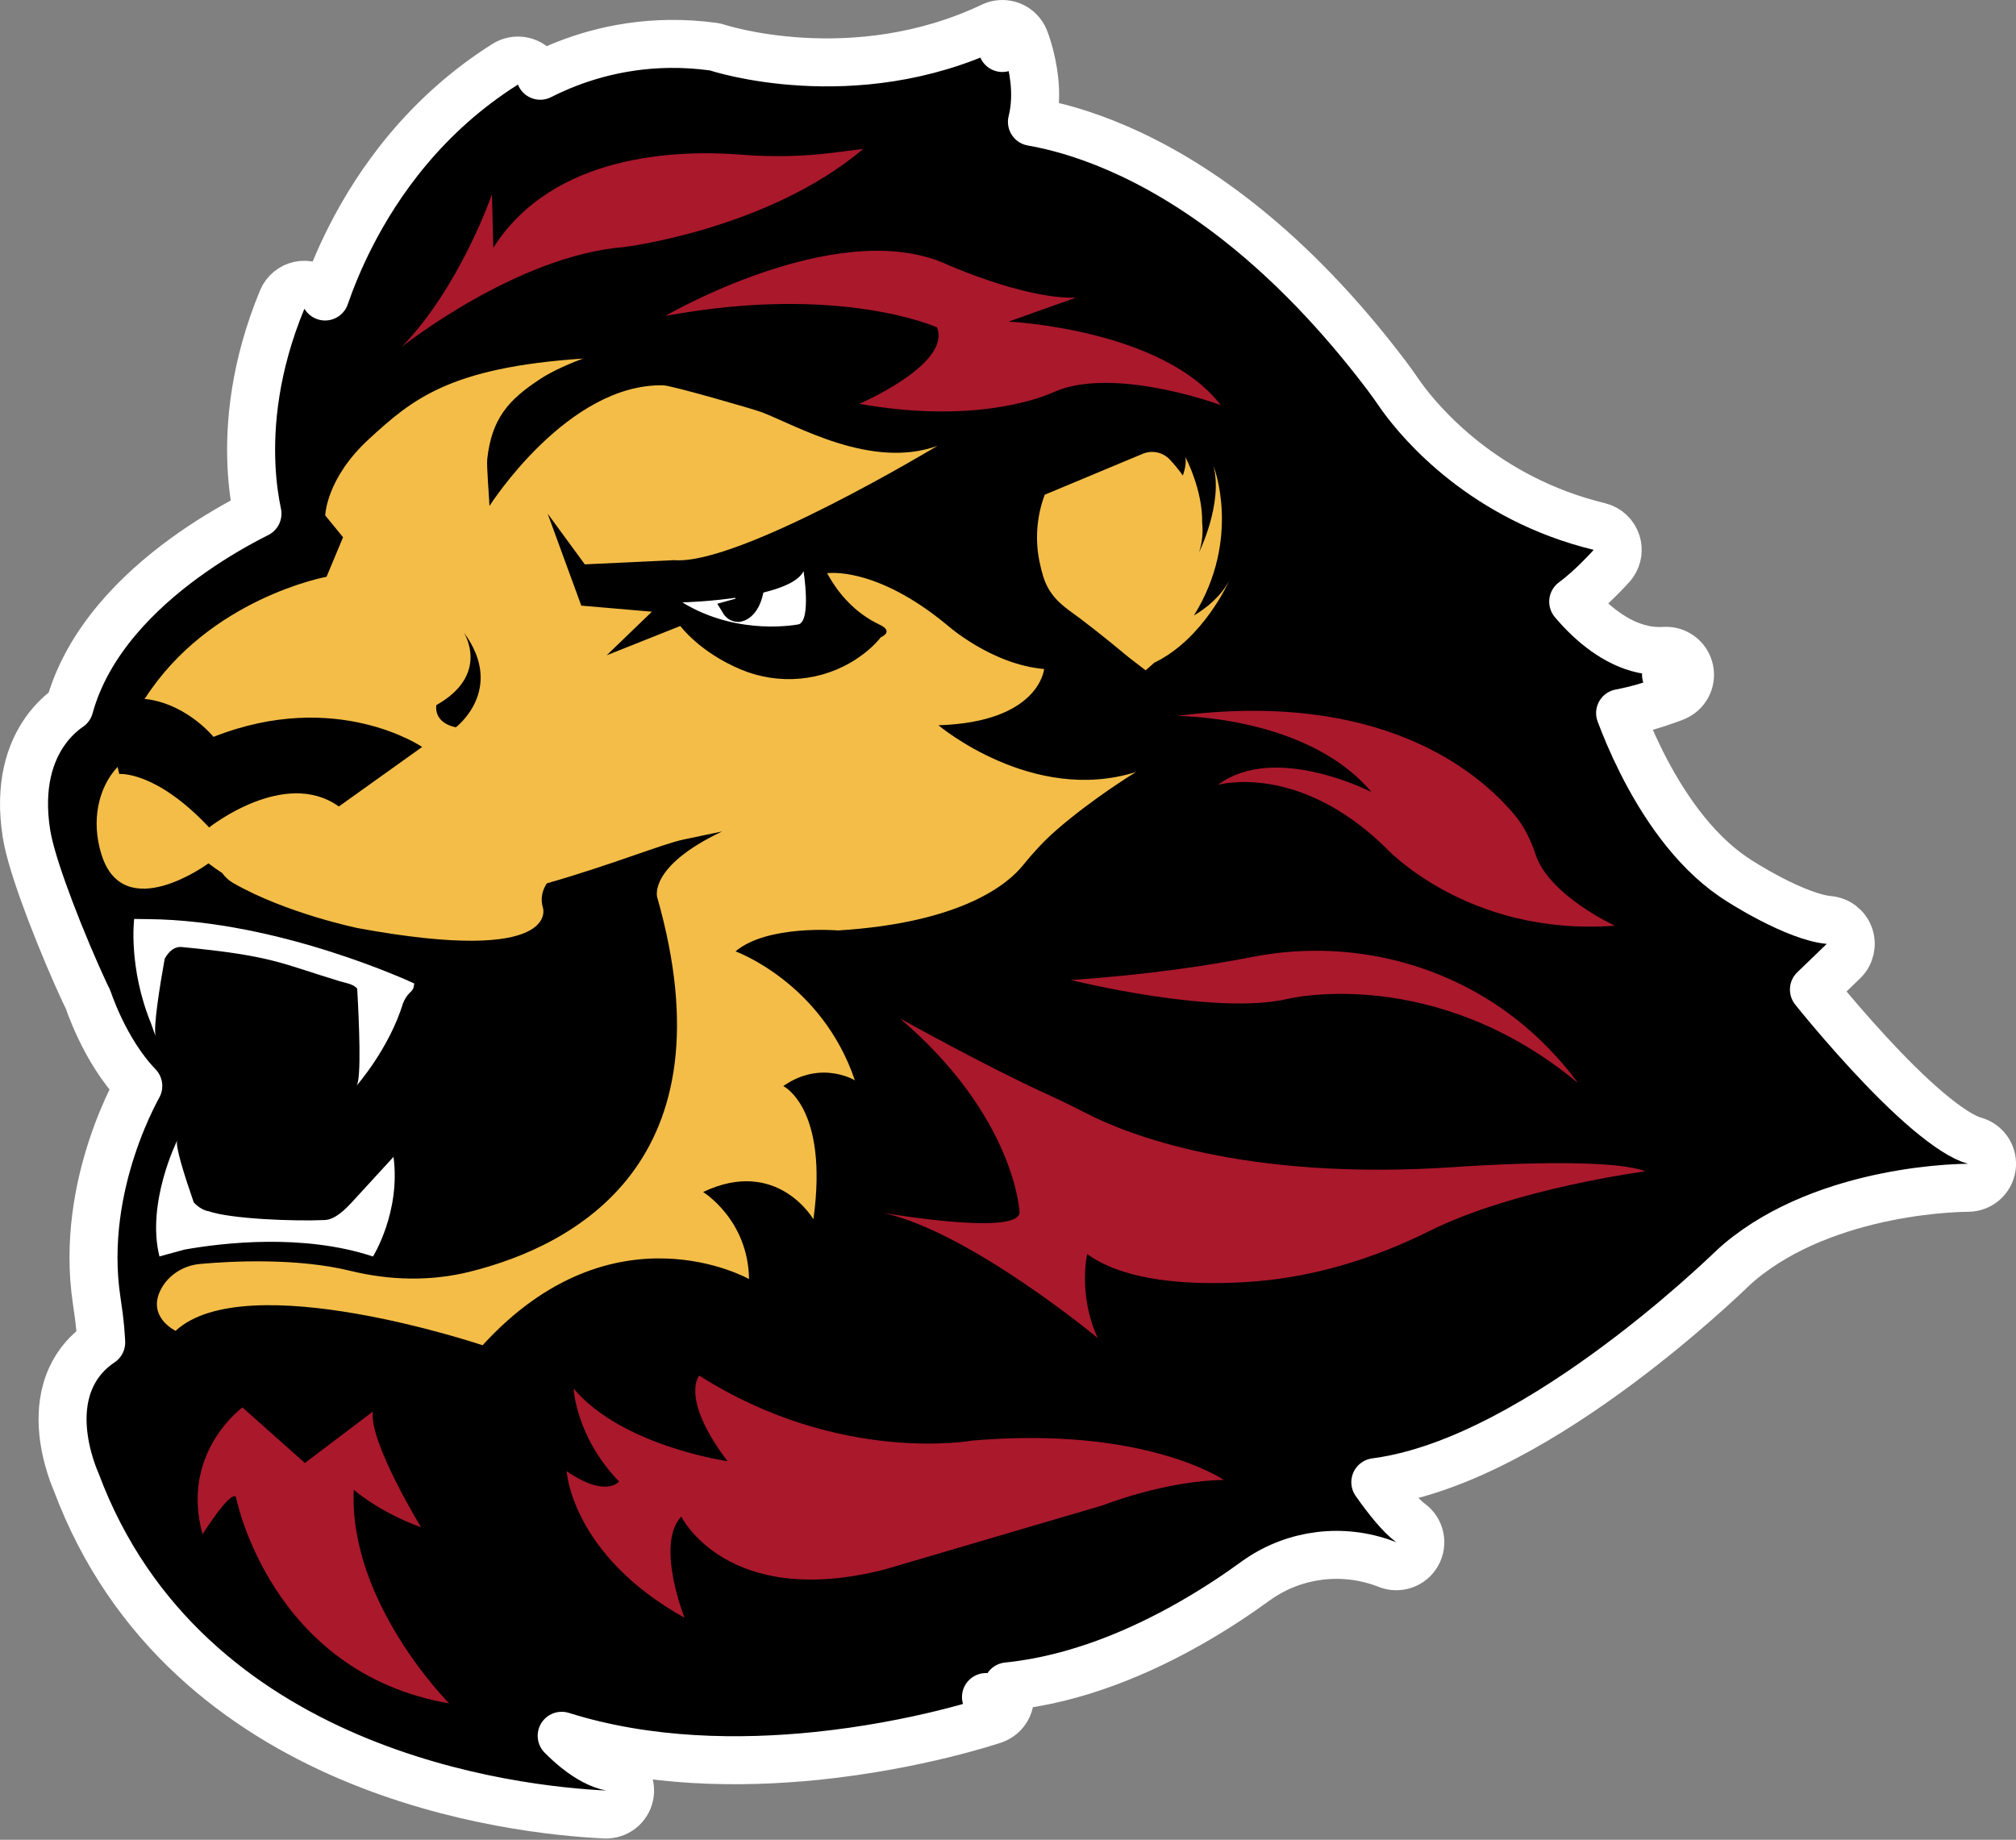<svg width="126" height="115" viewBox="0 0 126 115" fill="none" xmlns="http://www.w3.org/2000/svg">
<rect x="0" y="0" width="126" height="115" fill="#808080" stroke="none"/>
<path d="M55.951 22.196C55.884 22.159 55.805 22.116 55.727 22.074C55.792 22.058 55.862 22.021 55.925 22.03C56.01 22.043 56.09 22.091 56.171 22.124C56.105 22.145 56.039 22.167 55.951 22.196Z" fill="#100D0D"/>
<path d="M39.264 111.953C39.264 111.953 38.762 111.961 37.878 111.919C38.333 112.008 38.797 112.028 39.264 111.953Z" fill="black"/>
<path d="M86.693 97.786C87.396 98.079 88.206 97.799 88.578 97.136C88.951 96.472 88.766 95.633 88.149 95.186C87.541 94.746 86.72 93.735 85.958 92.647C87.675 92.423 89.411 91.904 91.09 91.222C93.712 90.155 96.301 88.65 98.629 87.083C103.283 83.95 107.03 80.474 108.098 79.455L108.099 79.454C108.319 79.244 108.509 79.064 108.703 78.901L108.706 78.899C111.45 76.587 114.986 75.405 117.93 74.812C119.388 74.519 120.667 74.377 121.578 74.309C122.033 74.275 122.394 74.259 122.638 74.252C122.759 74.248 122.852 74.247 122.911 74.246H122.99V74.245C123.744 74.251 124.385 73.698 124.488 72.951C124.585 72.251 124.18 71.585 123.529 71.342L123.396 71.299C122.744 71.121 121.733 70.493 120.471 69.423C119.257 68.395 117.972 67.1 116.784 65.812C115.601 64.529 114.535 63.277 113.766 62.343C113.622 62.169 113.492 62.004 113.371 61.855L115.214 60.078C115.637 59.67 115.783 59.051 115.586 58.497C115.389 57.943 114.887 57.554 114.301 57.504C113.335 57.421 111.958 56.856 110.683 56.194C110.076 55.88 109.542 55.571 109.161 55.34C108.971 55.225 108.82 55.13 108.718 55.065C108.667 55.033 108.629 55.008 108.604 54.991C108.591 54.983 108.582 54.977 108.576 54.974L108.57 54.97L108.555 54.96L108.309 54.796C105.784 53.066 103.883 50.209 102.583 47.615C102.009 46.469 101.57 45.407 101.256 44.575C101.809 44.471 102.335 44.338 102.774 44.212C103.309 44.059 103.781 43.901 104.118 43.781C104.287 43.721 104.424 43.671 104.521 43.635C104.569 43.617 104.607 43.601 104.634 43.591C104.647 43.586 104.658 43.582 104.666 43.579C104.67 43.578 104.672 43.576 104.675 43.575C104.676 43.575 104.678 43.574 104.679 43.573H104.68L104.126 42.18L104.681 43.573C105.367 43.3 105.752 42.568 105.589 41.848C105.425 41.127 104.761 40.633 104.024 40.683C102.21 40.805 100.583 39.844 99.295 38.636C98.924 38.288 98.6 37.933 98.325 37.607C98.652 37.365 98.966 37.102 99.243 36.852C99.654 36.483 100.023 36.113 100.286 35.84C100.418 35.703 100.526 35.587 100.602 35.505C100.639 35.464 100.669 35.431 100.69 35.407C100.701 35.396 100.71 35.387 100.716 35.38C100.719 35.377 100.721 35.374 100.723 35.372C100.724 35.371 100.725 35.37 100.726 35.369V35.368H100.727L100.847 35.214C101.102 34.839 101.175 34.364 101.038 33.924C100.881 33.421 100.473 33.036 99.961 32.912C92.761 31.163 88.809 26.457 87.617 24.814L87.415 24.527C87.291 24.347 87.166 24.166 87.037 23.986L86.641 23.447L86.64 23.446L86.06 22.692C80.073 15.033 74.279 11.188 69.856 9.269C67.672 8.321 65.836 7.85 64.496 7.617C64.733 6.68 64.724 5.751 64.647 5.021C64.572 4.304 64.423 3.673 64.296 3.224C64.232 2.997 64.172 2.811 64.126 2.679C64.103 2.613 64.084 2.56 64.069 2.521C64.062 2.501 64.055 2.485 64.051 2.473C64.049 2.467 64.047 2.461 64.045 2.457C64.044 2.455 64.044 2.453 64.043 2.451L64.042 2.449L64.041 2.448C64.034 2.45 63.943 2.486 62.647 3L64.041 2.447C63.888 2.062 63.582 1.756 63.196 1.604C62.858 1.472 62.485 1.466 62.147 1.586L62.003 1.646C57.661 3.708 53.361 4.044 50.123 3.854C48.507 3.76 47.169 3.535 46.241 3.336C45.778 3.236 45.419 3.143 45.181 3.077C45.062 3.044 44.973 3.018 44.917 3.001C44.889 2.992 44.869 2.986 44.857 2.982C44.852 2.981 44.848 2.98 44.847 2.979C44.803 2.965 44.759 2.952 44.715 2.941L44.577 2.916L43.839 2.83C40.185 2.477 37.149 3.262 34.991 4.166C34.545 4.353 34.135 4.545 33.765 4.734C33.722 4.626 33.667 4.521 33.598 4.422C33.166 3.81 32.356 3.615 31.7 3.944L31.571 4.018C26.615 7.144 23.629 11.397 21.887 14.837C21.178 16.237 20.671 17.511 20.317 18.533C20.317 18.532 20.316 18.531 20.315 18.53C20.3 18.508 20.288 18.49 20.28 18.48C20.277 18.474 20.274 18.47 20.273 18.468L20.271 18.467H20.27C19.963 18.007 19.428 17.753 18.878 17.807C18.396 17.854 17.97 18.131 17.73 18.542L17.639 18.726C15.91 22.898 15.592 26.531 15.719 29.145C15.778 30.376 15.938 31.379 16.092 32.105C15.907 32.198 15.704 32.302 15.485 32.417C14.425 32.978 12.989 33.812 11.493 34.906C8.703 36.947 5.472 40.064 4.339 44.194C4.315 44.211 4.289 44.227 4.265 44.244C3.854 44.536 3.338 44.988 2.86 45.648C1.878 47.008 1.179 49.09 1.653 52.102L1.742 52.573C1.994 53.738 2.541 55.341 3.134 56.903C3.828 58.732 4.645 60.655 5.304 62.067L5.307 62.072C5.37 62.208 5.436 62.34 5.497 62.461C5.503 62.478 5.51 62.498 5.518 62.519C5.553 62.621 5.604 62.765 5.672 62.941C5.807 63.294 6.007 63.782 6.273 64.336C6.778 65.384 7.56 66.754 8.643 67.88C8.64 67.884 8.638 67.889 8.636 67.894C8.528 68.09 8.38 68.372 8.207 68.73C7.862 69.443 7.417 70.462 7.007 71.705C6.191 74.177 5.484 77.613 6.045 81.311V81.311C6.138 81.921 6.217 82.514 6.27 83.099L6.312 83.681L6.325 83.912C5.46 84.487 4.85 85.227 4.461 86.057C3.959 87.126 3.867 88.249 3.925 89.197C3.983 90.15 4.198 91.011 4.389 91.62C4.485 91.928 4.579 92.182 4.65 92.362C4.686 92.453 4.718 92.525 4.74 92.578C4.746 92.592 4.751 92.604 4.756 92.615C8.184 101.818 15.129 106.96 21.815 109.815C28.493 112.667 35.007 113.284 37.809 113.418H37.955C38.677 113.383 39.281 112.832 39.369 112.101C39.464 111.32 38.94 110.6 38.169 110.448C37.508 110.319 36.781 109.936 36.02 109.327C35.706 109.076 35.4 108.796 35.105 108.499C40.545 110.211 46.31 110.241 51.032 109.758C54.199 109.434 56.955 108.873 58.92 108.393C59.903 108.152 60.692 107.931 61.238 107.77C61.511 107.689 61.724 107.622 61.871 107.575C61.944 107.552 62.002 107.534 62.041 107.521C62.061 107.514 62.076 107.509 62.087 107.505C62.092 107.503 62.097 107.502 62.101 107.501C62.102 107.5 62.103 107.499 62.105 107.499H62.106L61.624 106.078L62.107 107.498C62.838 107.249 63.261 106.487 63.085 105.735C63.058 105.621 63.017 105.513 62.967 105.412C65.158 105.192 67.267 104.632 69.201 103.913C73.071 102.475 76.37 100.357 78.454 98.839L78.675 98.684C80.976 97.116 83.909 96.757 86.535 97.727L86.541 97.728C86.599 97.749 86.641 97.766 86.667 97.776C86.68 97.781 86.689 97.784 86.693 97.786ZM86.693 97.786L86.694 97.787H86.695L86.694 97.786H86.693Z" fill="black" stroke="white" stroke-width="3" stroke-linejoin="round"/>
<path d="M32.371 5.286C32.398 5.269 32.423 5.253 32.448 5.236C32.448 5.236 32.417 5.25 32.371 5.286Z" fill="black"/>
<path d="M25.116 21.678C25.116 21.678 32.271 15.982 38.985 15.445C38.985 15.445 47.969 14.36 53.956 9.306L52.038 9.549C50.148 9.789 48.239 9.819 46.339 9.668C42.403 9.356 34.584 9.572 30.831 15.489L30.746 12.142C30.746 12.142 28.772 17.91 25.115 21.678H25.116Z" fill="#AA182C"/>
<path d="M41.582 19.749C41.582 19.749 52.109 13.6 58.908 16.41C58.908 16.41 63.9 18.693 67.24 18.608L63.038 20.103C63.038 20.103 72.631 20.554 76.299 25.322C76.299 25.322 70.62 23.205 66.75 24.198C66.408 24.285 66.081 24.413 65.758 24.553C64.747 24.988 60.623 26.473 53.709 25.242C53.709 25.242 59.478 22.767 58.563 20.463C58.563 20.463 52.499 17.716 41.583 19.749H41.582Z" fill="#AA182C"/>
<path d="M73.527 44.753C73.527 44.753 81.681 44.71 85.717 49.509C85.717 49.509 79.685 46.394 76.123 49.058C76.123 49.058 81.062 47.627 86.537 52.919C86.537 52.919 91.612 58.549 100.932 57.864C100.932 57.864 96.832 55.988 95.978 53.42C95.68 52.524 95.273 51.67 94.669 50.947C92.362 48.186 86.272 43.102 73.527 44.754V44.753Z" fill="#AA182C"/>
<path d="M66.932 61.259C66.932 61.259 75.999 63.52 80.539 62.425C80.539 62.425 89.617 60.234 98.612 67.684C98.612 67.684 97.984 66.766 96.78 65.522C91.998 60.581 85.002 58.498 78.261 59.817C75.623 60.334 71.775 60.931 66.932 61.257V61.259Z" fill="#AA182C"/>
<path d="M56.242 63.655C56.242 63.655 61.657 66.675 65.411 68.382C66.236 68.757 67.049 69.154 67.854 69.57C70.33 70.852 77.703 73.864 91.011 72.943C91.011 72.943 100.331 72.257 102.842 73.214C102.842 73.214 94.683 74.283 89.343 76.944C85.746 78.738 81.862 79.905 77.85 80.14C74.213 80.353 70.283 80.078 67.948 78.387C67.948 78.387 67.36 80.935 68.61 83.639C68.61 83.639 60.655 77.02 55.202 75.81C55.202 75.81 63.597 77.272 63.724 75.798C63.724 75.798 63.492 69.841 56.241 63.654L56.242 63.655Z" fill="#AA182C"/>
<path d="M35.414 91.955C35.414 91.955 35.71 97.175 42.782 101.122C42.782 101.122 40.952 96.512 42.581 94.796C42.581 94.796 45.419 100.607 55.264 98.11L68.943 94.087C68.943 94.087 72.778 92.56 76.487 92.507C76.487 92.507 71.59 89.118 60.767 90.046C60.767 90.046 52.488 91.563 43.703 85.986C43.703 85.986 42.474 87.365 45.469 91.333C45.469 91.333 38.881 90.397 35.854 86.798C35.854 86.798 35.971 89.777 38.692 92.608C38.692 92.608 37.862 93.65 35.413 91.956L35.414 91.955Z" fill="#AA182C"/>
<path d="M15.152 87.976C15.152 87.976 11.251 90.799 12.66 95.901C12.66 95.901 14.35 93.209 14.741 93.555C14.741 93.555 16.865 104.541 28.072 106.473C28.072 106.473 21.786 100.176 22.11 93.12C22.11 93.12 23.671 94.51 26.316 95.464C26.316 95.464 23.043 90.102 23.303 88.234L19.055 91.447L15.152 87.973V87.976Z" fill="#AA182C"/>
<path d="M50.716 35.626V35.629C50.716 35.631 50.717 35.633 50.718 35.637C50.719 35.643 50.72 35.652 50.722 35.664C50.725 35.688 50.73 35.722 50.736 35.765C50.748 35.851 50.765 35.974 50.782 36.122C50.816 36.417 50.854 36.818 50.867 37.232C50.88 37.64 50.87 38.089 50.797 38.468C50.761 38.657 50.704 38.854 50.61 39.027C50.517 39.201 50.364 39.388 50.123 39.484L50.083 39.501L50.041 39.51L49.938 39.02L50.04 39.51H50.039C50.038 39.51 50.036 39.511 50.035 39.511C50.032 39.511 50.029 39.512 50.024 39.513C50.015 39.514 50.002 39.517 49.985 39.52C49.953 39.526 49.907 39.535 49.848 39.544C49.729 39.563 49.557 39.586 49.343 39.607C48.914 39.65 48.306 39.683 47.586 39.645C46.237 39.575 44.473 39.257 42.732 38.283L42.384 38.079L40.942 37.195L42.633 37.153H42.652C42.666 37.153 42.686 37.152 42.713 37.151C42.766 37.15 42.845 37.146 42.946 37.142C43.148 37.133 43.438 37.118 43.786 37.093C44.484 37.043 45.411 36.954 46.339 36.803L46.555 37.778L45.6 38.044C45.713 38.231 45.875 38.373 46.158 38.376C46.159 38.376 46.161 38.376 46.162 38.376C46.175 38.374 46.2 38.371 46.234 38.362C46.302 38.345 46.405 38.309 46.519 38.231C46.735 38.085 47.057 37.746 47.223 36.938L47.286 36.627L47.594 36.552L48.012 36.441C48.416 36.326 48.777 36.195 49.072 36.048C49.478 35.845 49.693 35.646 49.775 35.481L50.47 34.095L50.716 35.626Z" fill="white" stroke="black" stroke-miterlimit="10"/>
<path d="M24.593 72.314L22.033 75.105C21.541 75.641 20.931 76.23 20.301 76.26C18.431 76.349 14.412 76.195 13.031 75.708C13.031 75.708 12.593 75.67 12.111 75.162C11.534 73.501 10.925 71.583 11.08 71.275C11.08 71.275 9.129 75.184 9.965 78.536L11.531 78.108C13.895 77.688 18.934 77.088 23.311 78.54C23.311 78.54 25.051 75.765 24.595 72.316L24.593 72.314Z" fill="white"/>
<path d="M9.266 57.452L8.389 57.44C8.388 57.456 8.388 57.474 8.386 57.49C8.385 57.49 8.382 57.49 8.381 57.49C8.381 57.49 8.02 60.495 9.432 63.953C9.566 64.348 9.674 64.631 9.727 64.765C9.576 64.193 9.98 61.678 10.293 59.93C10.555 59.455 10.905 59.152 11.374 59.197C17.073 59.745 17.543 60.217 21.262 61.342C21.589 61.441 22.081 61.5 22.325 61.798C22.438 63.782 22.604 67.503 22.277 67.872C22.277 67.872 24.322 65.56 25.196 62.69C25.576 61.834 25.828 62.126 25.891 61.474C25.891 61.474 17.507 57.527 9.266 57.452Z" fill="white"/>
<path d="M9.727 64.767C9.737 64.803 9.748 64.835 9.762 64.855C9.762 64.855 9.749 64.824 9.727 64.767Z" fill="white"/>
<path d="M58.66 45.334C64.975 45.134 65.258 41.818 65.258 41.818C61.949 41.533 59.195 39.071 59.195 39.071C54.697 35.346 51.692 35.831 51.692 35.831L51.886 36.16C52.617 37.394 53.668 38.43 54.966 39.041C55.917 39.487 55.054 39.831 55.054 39.831C54.639 40.353 54.114 40.794 53.562 41.165C51.425 42.597 48.678 42.843 46.306 41.849C43.719 40.765 42.519 39.128 42.519 39.128L37.917 40.961L40.744 38.235L36.331 37.856L34.229 32.11L36.552 35.277L42.131 35.013C46.177 35.36 58.59 27.868 58.59 27.868C54.445 29.369 49.727 26.568 47.596 25.761C47.109 25.577 41.983 24.097 41.464 24.086C35.471 23.946 30.592 31.626 30.592 31.626C30.578 31.144 30.404 29.13 30.453 28.694C30.731 26.181 31.76 24.992 33.797 23.668C34.888 22.96 36.445 22.412 36.445 22.412C28.082 22.97 25.757 24.969 23.065 27.438C20.373 29.908 20.328 32.219 20.328 32.219L21.441 33.582L20.409 36.052C20.409 36.052 13.071 37.386 9.037 43.696C9.132 43.698 9.227 43.707 9.325 43.722C11.789 44.125 13.344 46.06 13.344 46.06C21.03 43.026 26.384 46.69 26.384 46.69L21.178 50.411C17.777 47.977 13.071 51.722 13.071 51.722C9.724 48.156 7.455 48.38 7.455 48.38L7.348 47.937C6.148 49.221 5.681 51.296 6.34 53.407C7.733 57.875 13.031 53.966 13.031 53.966C13.311 54.182 13.597 54.383 13.89 54.573C14.068 54.821 14.3 55.037 14.579 55.197C17.886 57.096 22.369 58.015 22.369 58.015C35.053 60.35 33.938 56.758 33.938 56.758C33.766 56.198 33.873 55.684 34.176 55.217C38.184 54.074 41.408 52.751 42.728 52.475L45.129 51.972C40.496 54.173 41.073 56.078 41.073 56.078C45.808 72.657 35.913 77.859 29.364 79.491C26.914 80.102 24.36 80.038 21.907 79.438C18.544 78.615 14.479 78.828 12.507 79.005C11.48 79.098 10.537 79.677 10.058 80.591C9.152 82.318 10.974 83.186 10.974 83.186C15.397 79.112 30.161 84.088 30.161 84.088C38.334 75.141 46.814 79.95 46.814 79.95C46.761 76.234 43.944 74.509 43.944 74.509C48.578 72.308 50.838 76.213 50.838 76.213C51.803 69.245 48.955 67.887 48.955 67.887C51.319 66.235 53.431 67.528 53.431 67.528C51.36 61.413 45.97 59.467 45.97 59.467C47.966 57.782 52.38 58.16 52.38 58.16C60.202 57.676 63.039 55.193 63.913 54.113C64.544 53.335 65.217 52.591 65.969 51.933C68.312 49.884 71.007 48.253 71.007 48.253C64.535 50.297 58.66 45.339 58.66 45.339V45.334ZM28.49 45.462C27.046 45.159 27.273 44.073 27.273 44.073C30.693 42.147 28.98 39.52 28.98 39.52C31.625 43.098 28.49 45.462 28.49 45.462Z" fill="#F3BD48"/>
<path d="M76.815 36.314C76.286 37.295 75.418 37.996 74.62 38.472C77.627 33.635 75.847 29.132 75.847 29.132C76.447 31.483 74.944 34.516 74.944 34.516C75.15 33.884 75.196 33.267 75.135 32.682C75.177 30.598 74.077 28.551 74.077 28.551C74.155 28.863 74.077 29.285 73.93 29.727C73.657 29.34 73.374 29.005 73.123 28.735C72.688 28.265 72.005 28.121 71.414 28.368L65.296 30.923C64.783 32.292 64.675 33.784 64.991 35.213C65.244 36.36 65.501 37.202 66.847 38.174C67.759 38.832 68.961 39.767 70.545 41.088L71.6 41.9C71.787 41.743 71.963 41.585 72.135 41.427C75.23 39.938 76.815 36.313 76.815 36.313V36.314Z" fill="#F3BD48"/>
</svg>
